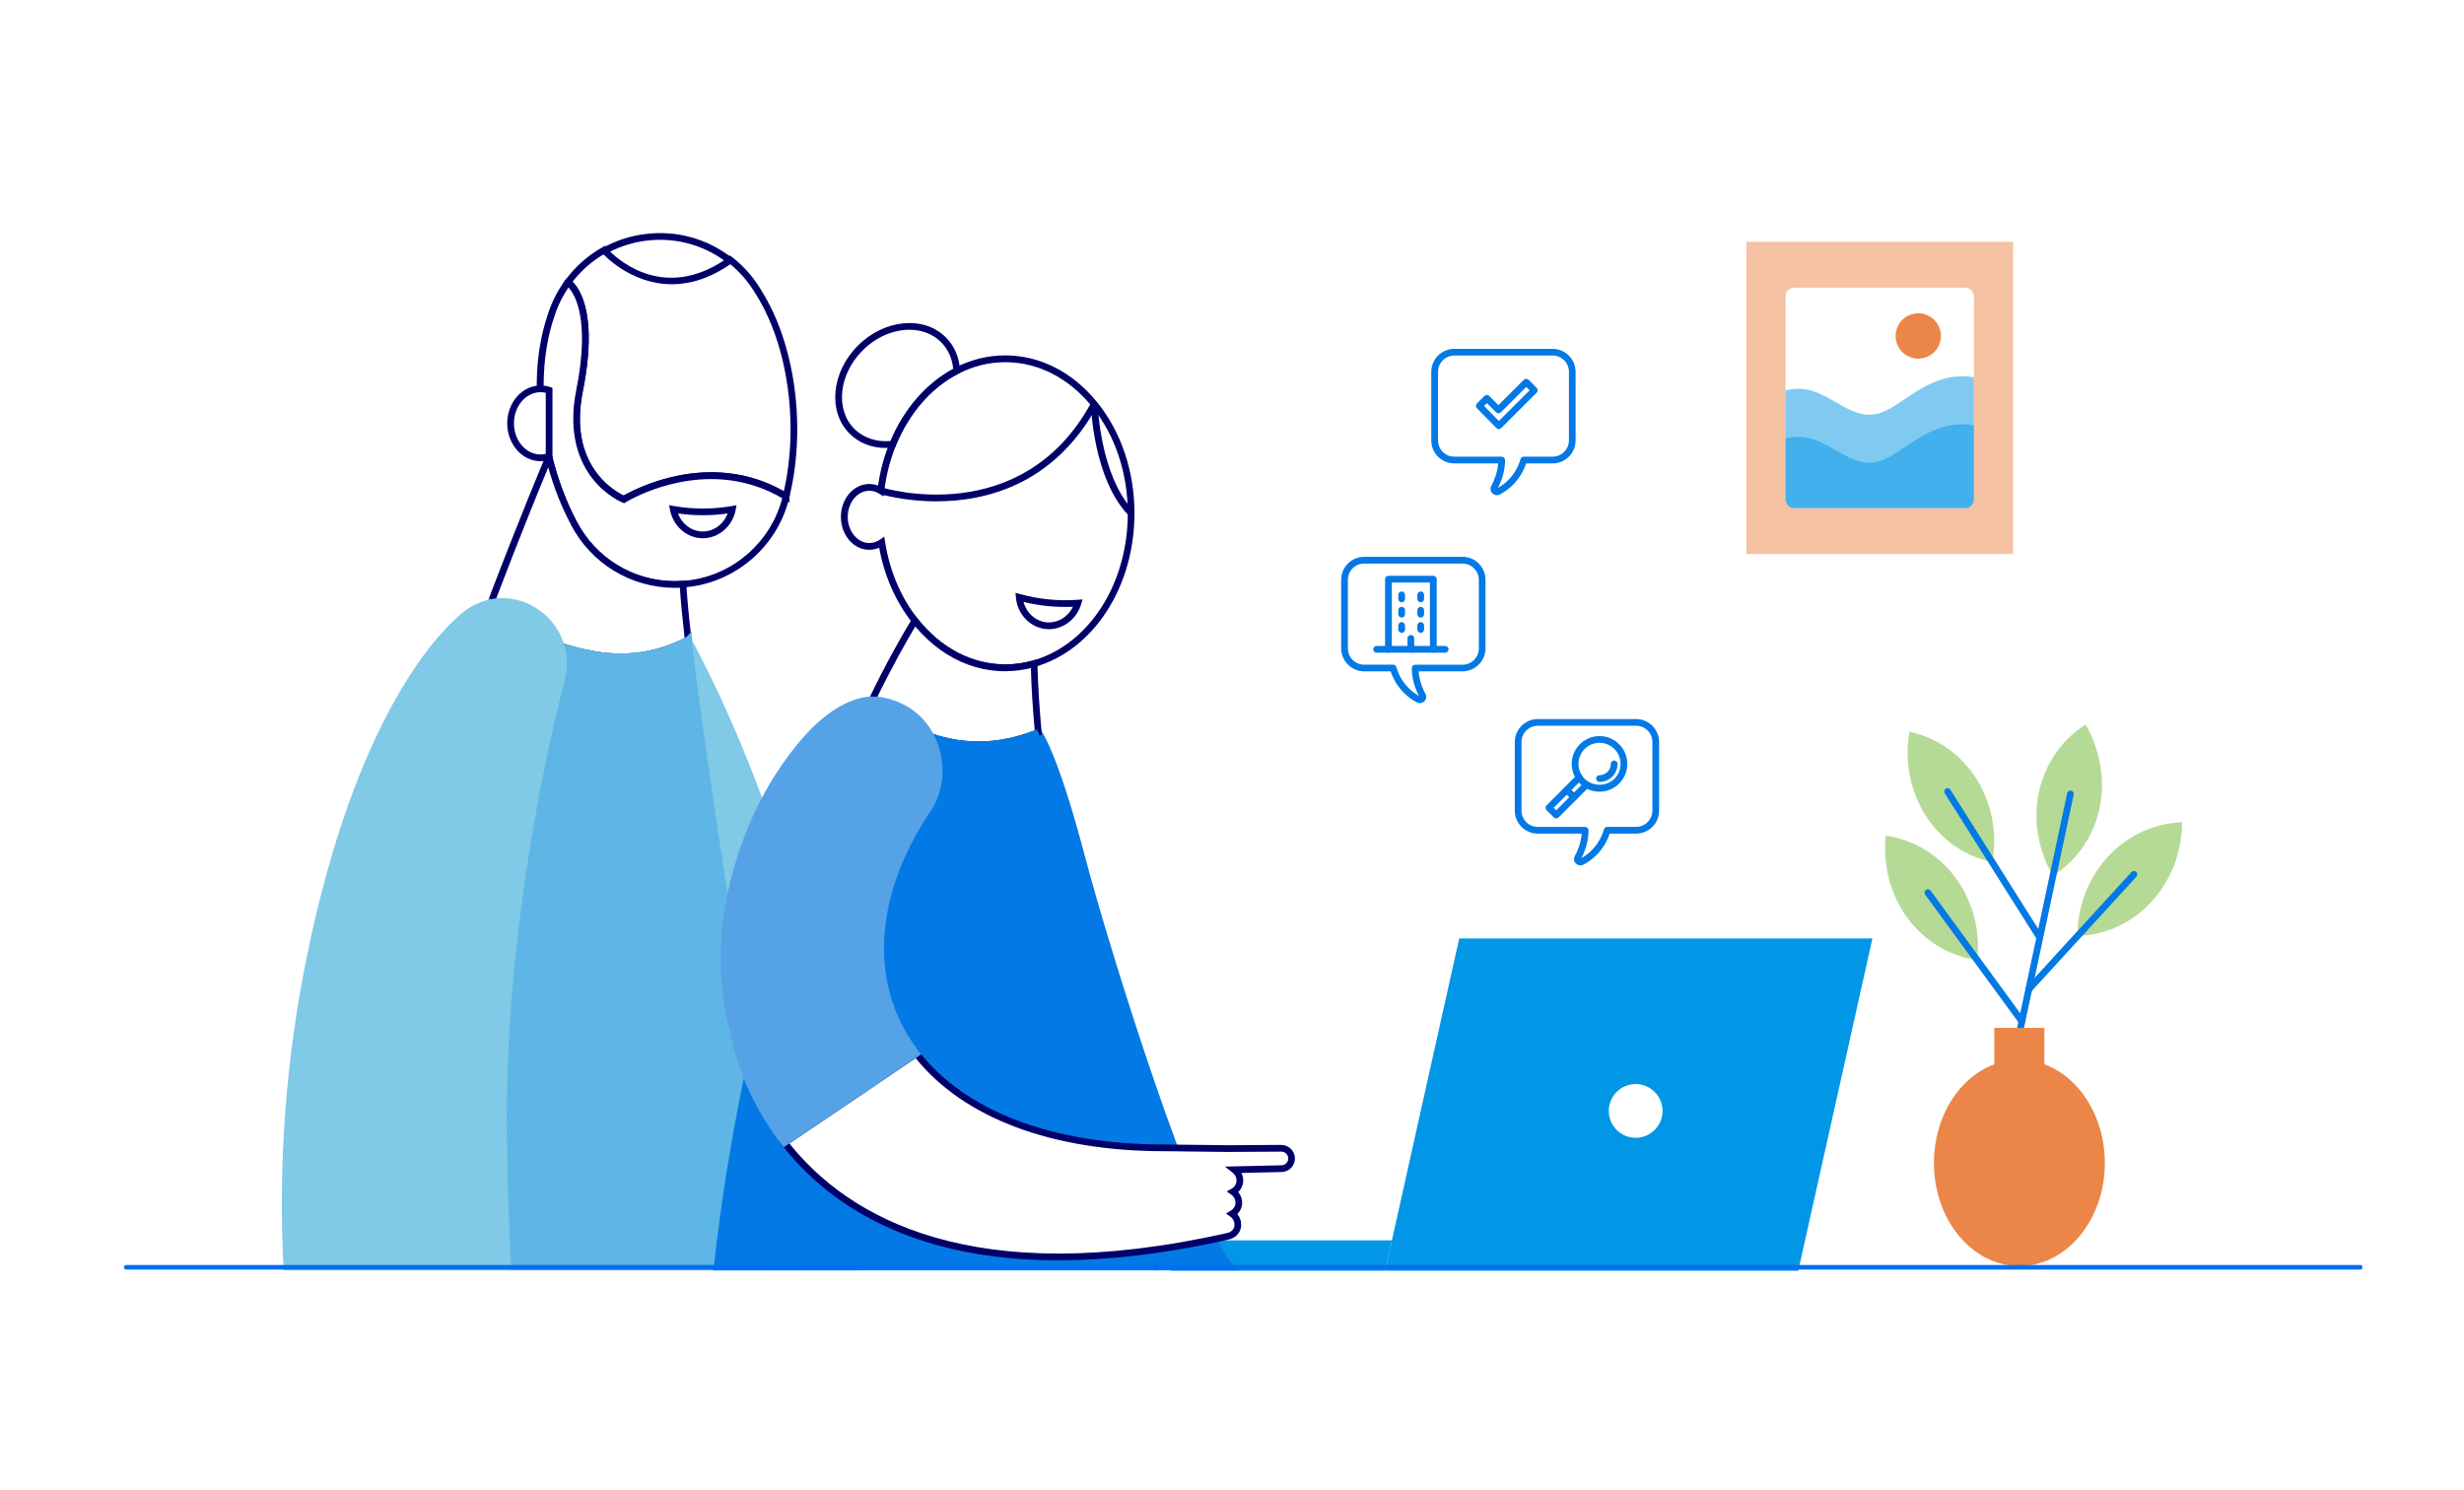 <?xml version="1.0" encoding="UTF-8"?>
<svg id="Layer_1" data-name="Layer 1" xmlns="http://www.w3.org/2000/svg" xmlns:xlink="http://www.w3.org/1999/xlink" viewBox="0 0 531.63 321.52">
  <defs>
    <style>
      .cls-1 {
        stroke: #d1d1d1;
      }

      .cls-1, .cls-2, .cls-3, .cls-4, .cls-5 {
        stroke-width: .57px;
      }

      .cls-1, .cls-2, .cls-3, .cls-4, .cls-5, .cls-6, .cls-7 {
        fill: none;
      }

      .cls-1, .cls-2, .cls-3, .cls-4, .cls-5, .cls-7 {
        stroke-miterlimit: 10;
      }

      .cls-2 {
        stroke: #d9d9d8;
      }

      .cls-3 {
        stroke: #d6e4e6;
      }

      .cls-4 {
        stroke: #6a6461;
      }

      .cls-5 {
        stroke: #fff;
      }

      .cls-8 {
        clip-path: url(#clippath);
      }

      .cls-6, .cls-9, .cls-10, .cls-11, .cls-12, .cls-13, .cls-14, .cls-15, .cls-16, .cls-17, .cls-18, .cls-19, .cls-20, .cls-21, .cls-22, .cls-23, .cls-24, .cls-25 {
        stroke-width: 0px;
      }

      .cls-9 {
        opacity: .6;
      }

      .cls-9, .cls-10, .cls-25 {
        isolation: isolate;
      }

      .cls-9, .cls-18 {
        fill: #f28048;
      }

      .cls-10 {
        fill: #a7a7a8;
        opacity: .2;
      }

      .cls-7 {
        stroke: #0070F0;
        stroke-linecap: round;
      }

      .cls-26, .cls-25 {
        opacity: .5;
      }

      .cls-11 {
        fill: #5db6e5;
      }

      .cls-12 {
        fill: #55a2e6;
      }

      .cls-13 {
        fill: #362d29;
      }

      .cls-14 {
        fill: #a19f9d;
      }

      .cls-15 {
        fill: #6bb52d;
      }

      .cls-16 {
        fill: #80c9e7;
      }

      .cls-17 {
        fill: #fff;
      }

      .cls-19 {
        fill: #eb8648;
      }

      .cls-20, .cls-25 {
        fill: #016fec;
      }

      .cls-21 {
        fill: #0296e6;
      }

      .cls-22 {
        fill: #000069;
      }

      .cls-23 {
        fill: #6a6461;
      }

      .cls-24 {
        fill: #0379e5;
      }
    </style>
    <symbol id="Not_checked_in_5" data-name="Not checked in 5" viewBox="0 0 18 24">
      <g>
        <path class="cls-14" d="m13.33,9.49c.45.77.67,1.6.67,2.51s-.22,1.74-.67,2.51-1.05,1.37-1.82,1.82c-.77.45-1.6.67-2.51.67s-1.74-.22-2.51-.67c-.77-.45-1.37-1.05-1.82-1.82-.45-.77-.67-1.6-.67-2.51s.22-1.74.67-2.51c.45-.77,1.05-1.37,1.82-1.82.77-.45,1.6-.67,2.51-.67s1.74.22,2.51.67,1.37,1.05,1.82,1.82Z"/>
        <rect class="cls-6" width="18" height="24"/>
        <path class="cls-17" d="m12.36,10.95c0-.12-.04-.22-.12-.3l-.59-.59c-.08-.08-.18-.12-.29-.12s-.21.04-.29.12l-2.66,2.65-1.47-1.47c-.08-.08-.18-.12-.29-.12s-.21.04-.29.12l-.59.59c-.08.08-.12.18-.12.3s.04.21.12.29l2.36,2.36c.08.08.18.12.29.12s.22-.04.3-.12l3.54-3.54c.08-.08.12-.18.12-.29,0,0-.02,0-.02,0Z"/>
      </g>
    </symbol>
    <symbol id="Paid_8" data-name="Paid 8" viewBox="0 0 18 24">
      <g>
        <rect class="cls-6" width="18" height="24"/>
        <g>
          <path class="cls-18" d="m1.69,12.39c0-2.29.62-4.16,1.72-5.95l1.4.57c-.94,1.69-1.33,3.59-1.33,5.38s.39,3.69,1.33,5.38l-1.4.57c-1.09-1.79-1.72-3.67-1.72-5.95Z"/>
          <path class="cls-18" d="m10.56,10.02c-.47-.42-.87-.62-1.35-.62-.56,0-.83.16-.83.68,0,.99,3.35,1.04,3.35,3.41,0,1.26-.66,2.25-2.03,2.57v1.38h-1.46v-1.3c-.74-.09-1.66-.4-2.31-.99l.96-1.51c.7.52,1.25.73,1.79.73.65,0,.91-.22.91-.73,0-1.04-3.35-1.18-3.35-3.46,0-1.31.74-2.22,2-2.5v-1.35h1.46v1.33c.82.13,1.44.55,1.96,1.09,0,0-1.1,1.27-1.1,1.27Z"/>
          <path class="cls-18" d="m14.51,12.39c0-1.79-.39-3.69-1.33-5.38l1.4-.57c1.09,1.79,1.72,3.67,1.72,5.95s-.62,4.16-1.72,5.95l-1.4-.57c.94-1.69,1.33-3.59,1.33-5.38Z"/>
        </g>
      </g>
    </symbol>
    <symbol id="Source:_Online_3" data-name="Source: Online 3" viewBox="0 0 18 24">
      <g>
        <rect class="cls-6" width="18" height="24"/>
        <g>
          <path class="cls-13" d="m12.6,8.33v4.8h-7.2v-4.8h7.2m.3-1.2h-7.8c-.5,0-.9.4-.9.9v5.4c0,.5.4.9.9.9h7.8c.5,0,.9-.4.9-.9v-5.4c0-.5-.4-.9-.9-.9Zm1.87,7.8h-4.47c-.06,0-.1.04-.11.1-.04.28-.29.5-.59.5h-1.2c-.3,0-.55-.22-.59-.5,0-.05-.06-.1-.11-.1H3.23c-.12,0-.23.1-.23.23v.68c0,.5.4.9.9.9h10.2c.5,0,.9-.4.9-.9v-.68c0-.12-.1-.23-.23-.23Z"/>
          <polyline class="cls-17" points="12.6 8.33 12.6 13.13 5.4 13.13 5.4 8.33 12.6 8.33"/>
        </g>
      </g>
    </symbol>
    <clipPath id="clippath">
      <rect class="cls-6" x="-7.53" y="-604.59" width="600" height="396.58" rx="17.73" ry="17.73"/>
    </clipPath>
  </defs>
  <rect class="cls-17" x="-10.76" y="-15.53" width="1907" height="360"/>
  <g class="cls-8">
    <g>
      <rect class="cls-6" x="-6.36" y="-606.26" width="1198.51" height="664.11"/>
      <rect class="cls-17" x="-6.36" y="-606.26" width="1197.75" height="664.11"/>
      <line class="cls-3" x1="242.68" y1="-1.46" x2="242.68" y2="45.98"/>
      <line class="cls-5" x1="384.98" y1="-475.81" x2="384.98" y2="45.98"/>
      <line class="cls-1" x1="527.3" y1="-1.46" x2="527.3" y2="45.98"/>
      <line class="cls-2" x1="171.53" y1="-1.46" x2="171.53" y2="45.98"/>
      <line class="cls-5" x1="242.68" y1="-475.81" x2="242.68" y2="45.98"/>
      <line class="cls-5" x1="5.51" y1="45.98" x2="1191.39" y2="45.98"/>
      <rect class="cls-10" x="5.51" y="-48.88" width="23.71" height="94.88"/>
      <g>
        <g>
          <rect class="cls-17" x="35.15" y="13.38" width="17.8" height="17.8" rx="1.98" ry="1.98"/>
          <rect class="cls-4" x="35.15" y="13.38" width="17.8" height="17.8" rx="1.98" ry="1.98"/>
        </g>
        <path class="cls-23" d="m40.18,17.42h2.2v3.72h3.34v-3.72h2.17v9.67h-2.17v-4.03h-3.34v4.03h-2.2v-9.67Z"/>
      </g>
      <rect class="cls-17" x="319.76" y="4.48" width="59.31" height="35.57" rx="1.98" ry="1.98"/>
      <path class="cls-18" d="m322.72,4.48h.99v35.57h-.99c-1.64,0-2.95-1.33-2.95-2.95V7.46c0-1.64,1.33-2.95,2.95-2.95h0v-.03Z"/>
      <path class="cls-18" d="m377.07,5.47c.56,0,.99.46.99.99v31.63c0,.56-.46.99-.99.99h-55.34c-.56,0-.99-.46-.99-.99V6.46c0-.56.46-.99.99-.99h55.34m0-.99h-55.34c-1.09,0-1.98.88-1.98,1.98v31.63c0,1.09.88,1.98,1.98,1.98h55.34c1.09,0,1.98-.88,1.98-1.98V6.46c0-1.09-.88-1.98-1.98-1.98h0Z"/>
      <use width="18" height="24" transform="translate(325.69 16.27) scale(.99)" xlink:href="#Paid_8"/>
      <use width="18" height="24" transform="translate(343.48 16.27) scale(.99)" xlink:href="#Not_checked_in_5"/>
      <use width="18" height="24" transform="translate(361.28 16.27) scale(.99)" xlink:href="#Source:_Online_3"/>
      <line class="cls-5" x1="171.53" y1="-475.81" x2="171.53" y2="45.98"/>
      <rect class="cls-9" x="329.33" y="12.91" width="40.56" height="4.38" rx="2.19" ry="2.19"/>
      <path class="cls-25" d="m63.54,19.48h90.96c1.52,0,2.75,1.23,2.75,2.74h0c0,1.51-1.23,2.74-2.75,2.74H63.54c-1.52,0-2.75-1.23-2.75-2.74h0c0-1.51,1.23-2.74,2.75-2.74Z"/>
      <path class="cls-20" d="m14.76,33.18V-30.38c0-1.52,1.23-2.75,2.74-2.75h0c1.51,0,2.74,1.23,2.74,2.75v63.56c0,1.52-1.23,2.75-2.74,2.75h0c-1.51,0-2.74-1.23-2.74-2.75Z"/>
    </g>
  </g>
  <g>
    <g>
      <g class="cls-26">
        <path class="cls-15" d="m449.98,156.36c-10.94,6.98-13.61,21.41-7.04,32.6h0s0,0,0,0c10.97-6.92,13.56-21.38,7.04-32.6Z"/>
      </g>
      <path class="cls-24" d="m435.95,222.54c-.05,0-.1,0-.15-.02-.39-.08-.64-.47-.56-.86l10.77-50.5c.09-.39.48-.64.86-.56.39.08.64.47.56.86l-10.77,50.5c-.07.34-.38.58-.71.58Z"/>
      <g class="cls-26">
        <path class="cls-15" d="m470.81,177.45c-12.96.47-22.58,11.56-22.59,24.53h0s0,0,0,0c12.97-.41,22.52-11.56,22.59-24.53Z"/>
      </g>
      <path class="cls-24" d="m437.73,214.19c-.18,0-.35-.06-.49-.19-.3-.27-.32-.73-.05-1.03l22.69-24.78c.27-.3.74-.31,1.03-.04.3.27.32.73.05,1.03l-22.69,24.78c-.14.16-.34.24-.54.24Z"/>
      <g class="cls-26">
        <path class="cls-15" d="m411.98,157.89c12.67,2.77,20.17,15.39,17.88,28.16h0s0,0,0,0c-12.69-2.7-20.11-15.38-17.88-28.16Z"/>
      </g>
      <path class="cls-24" d="m440.1,203.04c-.24,0-.48-.12-.62-.34l-19.89-31.52c-.21-.34-.11-.79.23-1,.34-.21.79-.11,1,.23l19.89,31.53c.21.34.11.79-.23,1-.12.08-.25.11-.39.11Z"/>
      <g class="cls-26">
        <path class="cls-15" d="m406.87,180.31c12.83,1.9,21.17,13.99,19.74,26.88h0s0,0,0,0c-12.84-1.84-21.1-13.98-19.74-26.88Z"/>
      </g>
      <path class="cls-24" d="m436.25,221.13c-.22,0-.44-.1-.59-.3l-20.29-27.77c-.24-.32-.17-.78.16-1.02.32-.24.78-.17,1.02.16l20.29,27.77c.24.32.17.78-.16,1.02-.13.09-.28.14-.43.14Z"/>
      <path class="cls-19" d="m441.1,229.67v-7.86h-10.81v7.86c-7.55,2.79-13.03,11.26-13.03,21.28,0,12.29,8.26,22.25,18.44,22.25s18.44-9.96,18.44-22.25c0-10.02-5.49-18.49-13.03-21.28Z"/>
    </g>
    <g>
      <polygon class="cls-21" points="298.84 274.22 387.99 274.22 403.99 202.51 314.84 202.51 300.67 266.06 300.32 267.66 298.84 274.22"/>
      <polygon class="cls-21" points="252.7 274.22 298.84 274.22 300.32 267.66 254.01 267.66 252.7 274.22"/>
      <circle class="cls-17" cx="352.91" cy="239.73" r="5.8"/>
    </g>
    <g>
      <g>
        <g>
          <path class="cls-16" d="m169.2,273.41s-16.09-95.49-20.69-135.25l.1.22c21.09,39.57,33.36,89.74,36.07,135.03h-15.48"/>
          <path class="cls-16" d="m185.45,274.13h-16.87l-.1-.61c-.16-.95-16.15-95.97-20.7-135.28l-.5-4.29,1.98,4.1c20.07,37.67,33.25,87,36.14,135.3l.05.77Zm-15.64-1.45h14.09c-2.88-46.46-15.29-93.78-34.2-130.65,4.86,39.54,18.78,122.7,20.11,130.65Z"/>
        </g>
        <g>
          <path class="cls-17" d="m169.68,106.77c-.02.13-.05.24-.07.37,0,0,0,0,0,0-17.27-10.51-35,.62-35,.62,0,0-13.22-5.21-9.57-23.47,3.92-19.58-2.51-23.36-2.51-23.36,2.08-2.86,4.78-5.27,7.94-7.02,0,0,11.42,13.16,27,2.1,2.31,1.79,4.31,4.01,5.87,6.53.09.13.16.27.24.4.04.07.08.14.13.21,7.57,12.04,9.27,29.79,5.98,43.63Z"/>
          <path class="cls-22" d="m134.68,108.57l-.34-.13c-.14-.05-13.75-5.65-10.01-24.29,3.73-18.66-2.12-22.56-2.18-22.6l-.66-.41.45-.64c2.16-2.96,4.98-5.46,8.17-7.22l.51-.28.39.44c.45.52,11.19,12.53,26.03,1.98l.44-.31.43.33c2.4,1.86,4.44,4.12,6.05,6.72.04.06.09.15.14.24l.09.15c.05.09.09.15.12.2,7.21,11.46,9.65,29.21,6.08,44.19l-.06.32v1.19l-1.11-.67c-16.69-10.16-34.06.5-34.24.61l-.31.2Zm-11.16-47.77c1.62,1.57,5.51,7.23,2.23,23.62-3.22,16.06,6.82,21.59,8.81,22.52,2.52-1.44,18.7-9.93,34.56-.93,3.28-14.5.89-31.5-6.02-42.49-.04-.07-.1-.16-.15-.24l-.21-.35c-1.44-2.31-3.21-4.33-5.3-6.02-14.05,9.62-24.89.12-27.11-2.09-2.61,1.53-4.94,3.58-6.81,5.99Z"/>
        </g>
        <g>
          <path class="cls-17" d="m169.6,107.15c-2.28,9.73-10.41,17.47-20.91,18.79-.44.05-.89.1-1.33.13-.59.04-1.18.07-1.76.07-9.29,0-17.64-5.26-21.81-13.25,0-.01-.01-.02-.01-.04-.04-.08-.08-.16-.13-.24-2.19-4.16-3.95-8.88-5.18-13.82h0c-.01-.07-.03-.13-.04-.2-2.5-10.21-2.69-21.35.45-30.49.82-2.59,2.05-5.01,3.63-7.17,0,0,6.43,3.78,2.51,23.36-1.82,9.09.54,14.94,3.37,18.53,2.86,3.63,6.2,4.95,6.2,4.95,0,0,.47-.29,1.32-.73,4.41-2.31,19.21-8.69,33.68.12Z"/>
          <path class="cls-22" d="m145.61,126.86c-9.47,0-18.07-5.23-22.45-13.64l-.09-.28h-.04c-2.23-4.22-3.99-8.93-5.25-13.98l-.02-.18h.31s.37-.2.37-.2l-.71.17c-2.72-11.12-2.56-22.1.47-30.9.83-2.64,2.09-5.12,3.74-7.37l.39-.53.57.33c.28.17,6.83,4.27,2.86,24.13-1.46,7.32-.38,13.36,3.23,17.94,2.2,2.79,4.72,4.16,5.58,4.58.23-.13.58-.33,1.03-.56,4.31-2.25,19.53-8.9,34.39.14l.45.27-.12.51c-2.41,10.26-11.06,18.03-21.53,19.34-.46.05-.92.1-1.37.13-.61.04-1.21.07-1.81.07Zm-21.18-14.35c4.15,7.97,12.26,12.9,21.18,12.9.56,0,1.13-.02,1.7-.06.43-.03.86-.07,1.3-.12,9.68-1.21,17.72-8.3,20.16-17.72-14.07-8.24-28.41-1.96-32.51.18-.81.42-1.26.7-1.27.71l-.31.19-.34-.13c-.14-.06-3.55-1.44-6.5-5.17-2.67-3.39-5.44-9.46-3.51-19.12,3.06-15.31-.33-20.68-1.67-22.14-1.33,1.94-2.36,4.06-3.07,6.31-2.9,8.44-3.06,19.4-.44,30.1l.04.2h0c1.21,4.87,2.98,9.59,5.12,13.65l.11.24h.01Zm-1.05.34h.21l.14-.11-.35.11Z"/>
        </g>
        <g>
          <path class="cls-17" d="m145.28,109.91c.61,3.14,3.23,5.51,6.36,5.51s5.76-2.37,6.36-5.51c-4.22.73-8.49.73-12.72,0Z"/>
          <path class="cls-22" d="m151.64,116.15c-3.42,0-6.39-2.57-7.07-6.1l-.2-1.03,1.04.18c4.14.72,8.33.72,12.47,0l1.04-.18-.2,1.03c-.68,3.54-3.66,6.1-7.08,6.1Zm-5.35-5.35c.86,2.31,2.97,3.89,5.35,3.89s4.5-1.58,5.36-3.89c-3.56.51-7.15.51-10.71,0Z"/>
        </g>
        <g>
          <path class="cls-17" d="m118.48,84.21v14.27c-.59.2-1.21.31-1.85.31-3.57,0-6.47-3.34-6.47-7.45s2.89-7.45,6.47-7.45c.64,0,1.26.11,1.85.31Z"/>
          <path class="cls-22" d="m116.63,99.52c-3.97,0-7.19-3.67-7.19-8.17s3.23-8.17,7.19-8.17c.7,0,1.4.12,2.08.35l.49.17v15.31l-.49.17c-.68.23-1.38.35-2.08.35Zm0-14.89c-3.16,0-5.74,3.01-5.74,6.72s2.57,6.72,5.74,6.72c.37,0,.75-.04,1.12-.13v-13.18c-.37-.09-.75-.13-1.12-.13Z"/>
        </g>
        <g>
          <path class="cls-17" d="m148.49,138.09c-4.78,2.51-11.62,4.62-20.08,3.19-12.2-2.07-19.45-7.77-22.63-10.91,6.96-18.28,12.11-30.52,12.65-31.78.01.07.03.13.04.19h0c1.23,4.95,3,9.66,5.18,13.82.04.08.08.16.13.24,0,.01,0,.02.01.04,4.16,7.99,12.51,13.25,21.81,13.25.58,0,1.16-.02,1.76-.07.16,2.92.55,7.04,1.13,12.03Z"/>
          <path class="cls-22" d="m133.81,142.47c-1.83,0-3.67-.15-5.52-.47-12.37-2.1-19.73-7.86-23.02-11.11l-.34-.33.17-.44c7.17-18.85,12.44-31.29,12.66-31.81l.89-2.09.53,2.4h0c1.21,4.87,2.98,9.59,5.12,13.65l.11.24h.01c4.15,7.97,12.26,12.89,21.18,12.89.56,0,1.13-.02,1.7-.06l.74-.06.04.74c.15,2.81.53,6.84,1.12,11.98l.06.5-.44.23c-4.69,2.47-9.8,3.73-15.02,3.73Zm-27.17-12.28c3.32,3.17,10.33,8.42,21.9,10.38,6.71,1.14,13.16.16,19.18-2.89-.52-4.52-.86-8.16-1.03-10.85-.36.02-.72.02-1.07.02-9.47,0-18.07-5.23-22.45-13.64l-.09-.28h-.04c-1.95-3.69-3.54-7.75-4.75-12.08-1.76,4.22-6.11,14.84-11.63,29.33Zm16.74-17.34h.21l.14-.11-.35.11Z"/>
        </g>
        <g>
          <path class="cls-11" d="m109.53,273.4h59.66s-16.09-95.49-20.69-135.24c0-.02,0-.04,0-.07,0,0-.01,0-.02.01-.56.29-1.13.58-1.75.85-4.64,2.09-10.84,3.58-18.3,2.32-12.2-2.07-19.45-7.77-22.63-10.91-13.97,36.72-35.22,97.79-40.84,143.03"/>
          <path class="cls-11" d="m170.05,274.13h-60.52v-1.46h58.8c-1.59-9.5-15.99-95.61-20.44-133.46-.28.14-.58.28-.87.41-5.93,2.67-12.23,3.47-18.72,2.37-11.45-1.94-18.61-7.02-22.22-10.35-12.84,33.83-34.74,96.23-40.41,141.84l-1.44-.18c5.75-46.23,28.09-109.56,40.89-143.2l.4-1.04.79.78c3.17,3.13,10.26,8.68,22.24,10.71,6.21,1.05,12.22.29,17.88-2.27.56-.25,1.09-.51,1.6-.78l.03-.02,1.16-1.16v1.76c4.55,39.26,20.53,134.24,20.69,135.19l.14.85Z"/>
        </g>
        <g>
          <path class="cls-17" d="m157.46,56.21c-15.58,11.07-27-2.1-27-2.1,2.67-1.48,5.66-2.48,8.87-2.89,6.73-.85,13.17,1.12,18.13,4.98Z"/>
          <path class="cls-22" d="m144.97,61.34c-9.05,0-14.98-6.66-15.06-6.75l-.59-.68.78-.44c2.82-1.57,5.9-2.57,9.13-2.97,6.71-.84,13.34.98,18.67,5.13l.77.6-.8.57c-4.73,3.36-9.1,4.54-12.91,4.54Zm-13.32-7.04c2.51,2.45,11.99,10.2,24.56,1.88-4.88-3.49-10.8-4.99-16.79-4.24-2.74.34-5.34,1.13-7.77,2.36Z"/>
        </g>
        <g>
          <path class="cls-16" d="m61.9,273.4c-.93-17.8-.27-40.91,5.02-66.87,10.67-52.24,28.86-70.02,33.04-73.52,0,0,2.6-2.43,6.51-3.08.06-.01.12-.02.18-.03.87-.13,1.8-.17,2.78-.08,5.45.51,9.75,4.18,11.41,8.95h0c.85,2.43,1.02,5.13.3,7.85-3.1,11.82-13.05,53.51-12.5,98.19.13,11.01.46,20.49.88,28.6h-47.63Z"/>
          <path class="cls-16" d="m110.3,274.13h-49.09l-.04-.69c-1.17-22.36.52-44.92,5.04-67.05,10.53-51.56,28.14-69.63,33.29-73.93.08-.08,2.78-2.56,6.86-3.24.03-.01.12-.02.21-.03.94-.15,1.93-.18,2.93-.08,5.49.51,10.22,4.22,12.04,9.44l.04.12c.89,2.62.99,5.43.28,8.15-3.07,11.69-13.03,53.32-12.48,97.99.12,10.07.42,19.68.88,28.57l.04.77Zm-47.71-1.45h46.17c-.44-8.69-.73-18.06-.84-27.87-.55-44.85,9.45-86.64,12.53-98.38.65-2.48.55-5.04-.29-7.42l-.04-.12c-1.66-4.62-5.87-7.9-10.76-8.35-.88-.08-1.76-.05-2.6.08l-.17.03c-3.65.61-6.11,2.87-6.13,2.9-20.54,17.2-30.95,63.94-32.83,73.14-4.44,21.78-6.14,43.98-5.04,66Z"/>
        </g>
      </g>
      <g>
        <g>
          <path class="cls-24" d="m265.52,273.41h-15.98s-20.82-64.63-25.51-115.34c0,0,3.43,4.41,9.27,26.59,5.84,22.18,24.17,80.2,32.22,88.75Z"/>
          <path class="cls-24" d="m267.2,274.13h-18.19l-.16-.5c-.21-.65-20.9-65.29-25.55-115.5l-.23-2.47,1.53,1.96c.14.18,3.59,4.78,9.4,26.85,5.77,21.91,24.13,80.03,32.05,88.44l1.15,1.23Zm-17.13-1.45h13.92c-8.6-11.9-25.66-66.03-31.4-87.84-3.35-12.74-5.92-19.6-7.47-23.09,5.02,47.08,23.05,104.92,24.95,110.93Z"/>
        </g>
        <g>
          <path class="cls-17" d="m236.11,87.2c-4.91-6.04-11.7-9.78-19.2-9.78-3.72,0-7.26.92-10.49,2.58-6,3.09-10.91,8.74-13.8,15.86-1.26,3.1-2.14,6.47-2.57,10.03-.75-.47-1.6-.73-2.5-.73-2.97,0-5.38,2.85-5.38,6.37s2.41,6.37,5.38,6.37c.98,0,1.9-.31,2.69-.85,1,6.44,3.51,12.22,7.07,16.76.03.04.05.07.08.1,4.93,6.27,11.85,10.18,19.51,10.18,2.11,0,4.17-.3,6.14-.86.02,0,.05-.01.07-.02,12-3.45,20.93-16.67,20.93-32.46,0-9.2-3.03-17.53-7.94-23.56Z"/>
          <path class="cls-22" d="m216.91,144.83c-7.65,0-14.79-3.71-20.09-10.45-3.6-4.6-6.03-10.14-7.13-16.19-.68.3-1.41.45-2.15.45-3.37,0-6.11-3.18-6.11-7.1s2.74-7.1,6.11-7.1c.65,0,1.3.12,1.91.35.46-3.19,1.29-6.29,2.48-9.21,2.97-7.3,7.99-13.07,14.14-16.23,3.43-1.77,7.07-2.66,10.82-2.66,7.48,0,14.5,3.57,19.77,10.04h0c5.23,6.43,8.11,14.96,8.11,24.02,0,15.89-8.82,29.52-21.46,33.15-2.14.61-4.27.91-6.42.91Zm-26.12-29.02l.18,1.14c.96,6.19,3.36,11.87,6.92,16.43,5.1,6.49,11.83,10,19.02,10,2.01,0,4.01-.28,5.94-.83,12.09-3.47,20.48-16.53,20.48-31.78,0-8.73-2.76-16.94-7.78-23.1h0c-4.99-6.13-11.61-9.51-18.64-9.51-3.52,0-6.93.84-10.15,2.5-5.84,3-10.62,8.5-13.46,15.48-1.26,3.11-2.11,6.42-2.52,9.85l-.13,1.14-.97-.61c-.65-.4-1.38-.62-2.11-.62-2.57,0-4.66,2.53-4.66,5.64s2.09,5.64,4.66,5.64c.8,0,1.59-.25,2.28-.73l.95-.65Z"/>
        </g>
        <g>
          <path class="cls-17" d="m206.42,80c-6,3.09-10.91,8.74-13.8,15.86-3.32.39-6.52-.53-8.8-2.8-4.46-4.46-3.66-12.5,1.79-17.95,5.45-5.45,13.48-6.25,17.95-1.79,1.78,1.79,2.72,4.15,2.86,6.68Z"/>
          <path class="cls-22" d="m191.12,96.67c-3.05,0-5.79-1.07-7.82-3.1-4.74-4.74-3.94-13.25,1.79-18.98,5.72-5.73,14.24-6.53,18.98-1.79,1.86,1.86,2.92,4.33,3.07,7.15l.03.47-.42.22c-5.84,3-10.62,8.5-13.46,15.48l-.16.4-.43.05c-.53.06-1.06.09-1.58.09Zm5.09-25.51c-3.43,0-7.16,1.52-10.09,4.46-5.16,5.16-5.96,12.75-1.79,16.92,1.96,1.95,4.71,2.88,7.78,2.63,2.92-6.94,7.71-12.45,13.55-15.6-.22-2.26-1.12-4.24-2.62-5.74-1.8-1.8-4.23-2.67-6.83-2.67Z"/>
        </g>
        <g>
          <path class="cls-17" d="m219.93,128.9c.29,3.19,2.67,5.8,5.78,6.11,3.12.31,5.96-1.79,6.87-4.86-4.27.31-8.52-.11-12.66-1.25Z"/>
          <path class="cls-22" d="m226.31,135.77c-.22,0-.45-.01-.67-.03-3.4-.34-6.11-3.18-6.44-6.77l-.1-1.05,1.01.28c4.05,1.12,8.22,1.53,12.41,1.23l1.05-.08-.3,1.01c-.96,3.22-3.82,5.41-6.97,5.41Zm-5.47-5.88c.63,2.38,2.58,4.16,4.94,4.4,2.36.23,4.63-1.14,5.71-3.35-3.59.15-7.17-.2-10.66-1.05Z"/>
        </g>
        <g>
          <path class="cls-17" d="m224.03,158.07c-16.67,6.85-29.5-.96-36.02-6.7,3.92-8.11,7.25-13.93,9.39-17.44,4.93,6.27,11.85,10.18,19.51,10.18,2.11,0,4.17-.3,6.14-.86.02,0,.05-.01.07-.02.11,4.75.42,9.73.9,14.85Z"/>
          <path class="cls-22" d="m211.11,161.46c-10.75,0-18.98-5.49-23.59-9.54l-.41-.37.24-.5c3.89-8.06,7.27-13.97,9.42-17.51l.54-.9.65.82c5.02,6.38,11.74,9.9,18.94,9.9,2.01,0,4.01-.28,5.94-.83l.9-.26.1.92c.11,4.61.41,9.59.9,14.8l.05.54-.5.2c-4.72,1.94-9.13,2.72-13.19,2.72Zm-22.21-10.27c6.18,5.29,18.47,12.67,34.35,6.41-.43-4.7-.71-9.22-.83-13.44-9.26,2.27-18.41-1.19-24.94-8.97-2.09,3.5-5.12,8.88-8.58,16Z"/>
        </g>
        <g>
          <path class="cls-24" d="m249.54,273.41h-94.82c6.67-58.39,22.27-99.24,33.28-122.04,6.53,5.74,19.35,13.54,36.02,6.7"/>
          <path class="cls-24" d="m249.54,274.13h-95.63l.09-.81c6.58-57.65,21.77-98.31,33.35-122.27l.42-.86.72.63c6.09,5.36,18.78,13.34,35.27,6.57l.55,1.35c-16.58,6.81-29.46-.65-36.06-6.2-11.42,23.85-26.18,63.8-32.71,120.14h94v1.45Z"/>
        </g>
        <path class="cls-22" d="m202.07,108.19c-7.04,0-12.12-1.56-12.24-1.61l.44-1.39c.3.1,30.18,9.27,45.2-18.35l1.28.69c-9.34,17.17-24.19,20.65-34.68,20.65Z"/>
        <path class="cls-22" d="m243.53,111.26c-7.66-8-8.13-23.4-8.14-24.05l1.45-.04c0,.15.48,15.49,7.74,23.08l-1.05,1.01Z"/>
      </g>
      <g>
        <path class="cls-17" d="m278.68,249.98c0,.6-.24,1.14-.63,1.54-.39.4-.93.65-1.52.66l-10.2.24c.73.57,1.26,1.45,1.19,2.45-.05,1.02-.65,1.85-1.48,2.31.79.56,1.3,1.45,1.25,2.48-.03,1.01-.63,1.8-1.44,2.28.79.56,1.28,1.44,1.23,2.46,0,.1,0,.2-.02.3-.16,1.04-1.02,1.84-2.04,2.07-56.29,12.68-83.13-3.93-95.75-20.17l28.44-19.23c9.57,12.29,27.78,20.33,53.5,20.33l13.82.16,11.43-.07c1.22,0,2.21.99,2.21,2.2Z"/>
        <path class="cls-22" d="m228.42,271.97c-32.42,0-50.14-12.6-59.73-24.93l-.48-.61,29.65-20.05.42.54c10.07,12.93,28.86,20.05,52.92,20.05l13.83.16,11.42-.07c1.62,0,2.94,1.31,2.94,2.93,0,.78-.3,1.51-.84,2.05-.52.54-1.26.86-2.03.87l-8.69.2c.3.56.44,1.19.4,1.81-.05.89-.43,1.71-1.07,2.32.58.69.88,1.55.84,2.45-.03.87-.39,1.67-1.04,2.29.58.68.87,1.54.83,2.45,0,.11,0,.24-.03.37-.19,1.29-1.24,2.36-2.6,2.67-13.97,3.15-26.15,4.49-36.76,4.5Zm-58.1-25.22c12.66,15.84,39.29,31.74,94.54,19.3.78-.17,1.38-.76,1.48-1.47,0-.06.01-.12.01-.19.04-.76-.3-1.43-.92-1.87l-.92-.65.97-.57c.39-.23,1.05-.75,1.08-1.67.04-.74-.3-1.41-.94-1.86l-.95-.67,1.02-.56c.65-.36,1.06-1,1.1-1.71.06-.97-.62-1.61-.91-1.84l-1.61-1.25,12.24-.28c.39,0,.75-.16,1.01-.44.28-.28.43-.64.43-1.03,0-.81-.67-1.48-1.48-1.48l-11.43.07-13.84-.16c-24.18,0-43.2-7.12-53.64-20.08l-27.24,18.42Z"/>
      </g>
      <g>
        <path class="cls-12" d="m200.16,174.7c-13.02,19.32-13.3,38.72-2.45,52.65l-28.44,19.23c-7.56-9.72-10.02-19.3-10.66-22.41-.19-.9-.4-1.8-.62-2.7-2.28-9.39-2.29-19.08-.33-28.35,2.08-9.83,6.67-22.91,16.72-34.12,3.13-3.49,7.4-6.77,11.82-7.76,2.44-.54,5.02-.06,7.42.97.85.35,1.67.79,2.48,1.32,6.92,4.64,8.44,14.6,4.05,21.16Z"/>
        <path class="cls-12" d="m169.11,247.57l-.42-.54c-7.52-9.67-10.06-19.1-10.8-22.71-.18-.9-.4-1.79-.61-2.68-2.24-9.22-2.35-19.13-.34-28.67,1.98-9.33,6.51-22.89,16.9-34.45,2.21-2.46,6.72-6.76,12.21-7.98,2.38-.53,5.09-.18,7.87,1.01.88.36,1.75.83,2.59,1.38,7.02,4.7,9.01,15.06,4.25,22.17h0c-12.44,18.45-13.36,37.82-2.48,51.8l.48.61-29.65,20.05Zm19.18-95.81c-.67,0-1.31.07-1.92.2-3.71.83-7.88,3.57-11.44,7.53-10.17,11.33-14.61,24.62-16.55,33.78-1.97,9.33-1.86,19.02.33,28.03.22.91.43,1.81.62,2.72.55,2.68,2.89,12.05,10.11,21.57l27.24-18.42c-10.79-14.45-9.74-34.16,2.89-52.89,4.32-6.46,2.53-15.88-3.85-20.15-.76-.5-1.55-.92-2.35-1.25-1.76-.76-3.48-1.14-5.06-1.14Z"/>
      </g>
    </g>
    <g>
      <g class="cls-26">
        <rect class="cls-19" x="376.79" y="52.18" width="57.56" height="67.37"/>
      </g>
      <path class="cls-17" d="m425.88,63.96v43.8c0,.9-.63,1.66-1.49,1.85-.13.02-.24.03-.37.03h-36.89c-.13,0-.26,0-.39-.03-.85-.19-1.49-.94-1.49-1.85v-43.8c0-1.04.84-1.88,1.88-1.88h36.89c1.02,0,1.86.84,1.86,1.88Z"/>
      <circle class="cls-19" cx="413.88" cy="72.5" r="4.89"/>
      <g class="cls-26">
        <path class="cls-21" d="m425.88,81.4v26.37c0,.9-.63,1.66-1.49,1.85-.13.02-.24.03-.37.03h-36.89c-.13,0-.26,0-.39-.03-.85-.19-1.49-.94-1.49-1.85v-23.56c1.5-.3,3.01-.41,4.38-.18,5.92.96,10.31,7.31,16.44,4.94,5.13-1.97,10.64-9.06,19.8-7.57Z"/>
      </g>
      <g class="cls-26">
        <path class="cls-21" d="m425.88,91.78v15.98c0,.9-.63,1.66-1.49,1.85-.13.02-.24.03-.37.03h-36.89c-.13,0-.26,0-.39-.03-.85-.19-1.49-.94-1.49-1.85v-13.18c1.5-.3,3.01-.41,4.38-.18,5.92.96,10.31,7.31,16.44,4.94,5.13-1.97,10.64-9.06,19.8-7.57Z"/>
      </g>
    </g>
    <g>
      <path class="cls-24" d="m340.98,186.75c-.35,0-.7-.14-.97-.4-.43-.42-.52-1.07-.23-1.6.62-1.15,1.34-2.89,1.48-4.86h-9.47c-2.74,0-4.96-2.23-4.96-4.96v-14.8c0-2.74,2.23-4.96,4.96-4.96h21.22c2.73,0,4.96,2.23,4.96,4.96v14.8c0,2.74-2.23,4.96-4.96,4.96h-5.71c-.71,2.14-2.27,4.87-5.65,6.7-.21.11-.44.17-.66.17Zm-9.19-30.13c-1.93,0-3.51,1.57-3.51,3.51v14.8c0,1.93,1.57,3.51,3.51,3.51h10.22c.4,0,.72.32.73.72.02,2.42-.79,4.56-1.53,6.01,3.04-1.75,4.32-4.32,4.86-6.21.09-.31.37-.53.7-.53h6.24c1.93,0,3.51-1.57,3.51-3.51v-14.8c0-1.93-1.57-3.51-3.51-3.51h-21.22Z"/>
      <g>
        <path class="cls-24" d="m345.11,170.84c-1.6,0-3.11-.62-4.24-1.76-1.13-1.13-1.76-2.64-1.76-4.24s.62-3.11,1.76-4.24c1.13-1.13,2.64-1.76,4.24-1.76s3.11.62,4.24,1.76c2.34,2.34,2.34,6.14,0,8.48-1.13,1.13-2.64,1.76-4.24,1.76Zm0-10.54c-1.21,0-2.35.47-3.21,1.33-.86.86-1.33,2-1.33,3.21s.47,2.35,1.33,3.21c1.71,1.71,4.7,1.72,6.42,0,1.77-1.77,1.77-4.65,0-6.42-.86-.86-2-1.33-3.21-1.33Z"/>
        <path class="cls-24" d="m345.11,168.74c-.4,0-.73-.33-.73-.73s.33-.73.73-.73c1.35,0,2.44-1.09,2.44-2.44,0-.4.33-.73.73-.73s.73.33.73.73c0,2.15-1.75,3.89-3.9,3.89Z"/>
        <path class="cls-24" d="m335.76,176.6c-.19,0-.38-.08-.51-.21l-1.57-1.57c-.28-.28-.28-.74,0-1.03l6.54-6.54c.28-.28.74-.28,1.03,0s.28.74,0,1.03l-6.02,6.03.54.54,6.02-6.03c.28-.28.74-.28,1.03,0s.28.74,0,1.03l-6.54,6.54c-.14.14-.32.21-.51.21Z"/>
        <path class="cls-24" d="m339.6,172.76c-.19,0-.37-.07-.51-.21l-1.57-1.57c-.28-.28-.28-.74,0-1.03.28-.28.74-.28,1.03,0l1.57,1.57c.28.28.28.74,0,1.03-.14.14-.33.21-.51.21Z"/>
      </g>
    </g>
    <g>
      <path class="cls-24" d="m322.97,106.86c-.35,0-.7-.14-.97-.4-.43-.43-.52-1.07-.24-1.6.62-1.16,1.34-2.89,1.48-4.86h-9.47c-2.74,0-4.96-2.23-4.96-4.96v-14.8c0-2.74,2.23-4.96,4.96-4.96h21.22c2.73,0,4.96,2.23,4.96,4.96v14.8c0,2.74-2.23,4.96-4.96,4.96h-5.71c-.71,2.14-2.27,4.87-5.66,6.7-.21.11-.44.17-.66.17Zm-9.19-30.13c-1.93,0-3.51,1.57-3.51,3.51v14.8c0,1.93,1.57,3.51,3.51,3.51h10.22c.4,0,.72.32.73.72.02,2.42-.79,4.56-1.53,6.01,3.04-1.74,4.32-4.32,4.86-6.21.09-.31.37-.53.7-.53h6.24c1.93,0,3.51-1.57,3.51-3.51v-14.8c0-1.93-1.57-3.51-3.51-3.51h-21.22Z"/>
      <path class="cls-24" d="m323.39,92.6c-.2-.05-.38-.08-.52-.22l-4.22-4.29c-.28-.28-.28-.74,0-1.02l1.63-1.63c.14-.14.32-.21.51-.21h0c.19,0,.38.08.51.21l1.99,1.99,5.48-5.48c.28-.28.74-.28,1.03,0l1.76,1.76c.14.14.21.32.21.51s-.08.38-.21.51l-7.67,7.65c-.14.14-.32.21-.51.21Zm-3.19-5.02l3.2,3.26,6.63-6.61-.73-.73-5.48,5.48c-.14.14-.32.21-.51.21h0c-.19,0-.38-.08-.51-.21l-1.99-1.99-.6.6Z"/>
    </g>
    <g>
      <path class="cls-24" d="m306.36,151.74c-.22,0-.45-.05-.66-.17-3.39-1.83-4.94-4.56-5.66-6.7h-5.71c-2.74,0-4.96-2.23-4.96-4.96v-14.8c0-2.74,2.23-4.96,4.96-4.96h21.22c2.74,0,4.96,2.23,4.96,4.96v14.8c0,2.74-2.23,4.96-4.96,4.96h-9.47c.13,1.97.86,3.71,1.48,4.86.29.53.19,1.18-.24,1.6-.26.26-.61.4-.97.4Zm-12.03-30.13c-1.93,0-3.51,1.57-3.51,3.51v14.8c0,1.93,1.57,3.51,3.51,3.51h6.25c.32,0,.61.22.7.53.54,1.88,1.81,4.46,4.86,6.21-.74-1.45-1.55-3.59-1.53-6.01,0-.4.33-.72.73-.72h10.22c1.93,0,3.51-1.57,3.51-3.51v-14.8c0-1.93-1.57-3.51-3.51-3.51h-21.22Z"/>
      <path class="cls-24" d="m309.25,140.85c-.4,0-.73-.33-.73-.73v-14.41h-8.22v14.41c0,.4-.33.73-.73.73s-.73-.33-.73-.73v-15.14c0-.4.33-.73.73-.73h9.68c.4,0,.73.33.73.73v15.14c0,.4-.33.73-.73.73Z"/>
      <path class="cls-24" d="m311.81,140.85h-14.8c-.4,0-.73-.33-.73-.73s.33-.73.73-.73h14.8c.4,0,.73.33.73.73s-.33.73-.73.73Z"/>
      <path class="cls-24" d="m304.41,140.85c-.4,0-.73-.33-.73-.73v-2.36c0-.4.33-.73.73-.73s.73.33.73.73v2.36c0,.4-.33.73-.73.73Z"/>
      <path class="cls-24" d="m302.42,136.57c-.4,0-.73-.33-.73-.73v-.87c0-.4.33-.73.73-.73s.73.33.73.73v.87c0,.4-.33.73-.73.73Z"/>
      <path class="cls-24" d="m302.42,133.27c-.4,0-.73-.33-.73-.73v-.87c0-.4.33-.73.73-.73s.73.33.73.73v.87c0,.4-.33.73-.73.73Z"/>
      <path class="cls-24" d="m302.42,129.97c-.4,0-.73-.33-.73-.73v-.87c0-.4.33-.73.73-.73s.73.33.73.73v.87c0,.4-.33.73-.73.73Z"/>
      <path class="cls-24" d="m306.53,136.57c-.4,0-.73-.33-.73-.73v-.87c0-.4.33-.73.73-.73s.73.33.73.73v.87c0,.4-.33.73-.73.73Z"/>
      <path class="cls-24" d="m306.53,133.27c-.4,0-.73-.33-.73-.73v-.87c0-.4.33-.73.73-.73s.73.33.73.73v.87c0,.4-.33.73-.73.73Z"/>
      <path class="cls-24" d="m306.53,129.97c-.4,0-.73-.33-.73-.73v-.87c0-.4.33-.73.73-.73s.73.33.73.73v.87c0,.4-.33.73-.73.73Z"/>
    </g>
  </g>
  <line class="cls-7" x1="27.24" y1="273.47" x2="509.24" y2="273.47"/>
</svg>